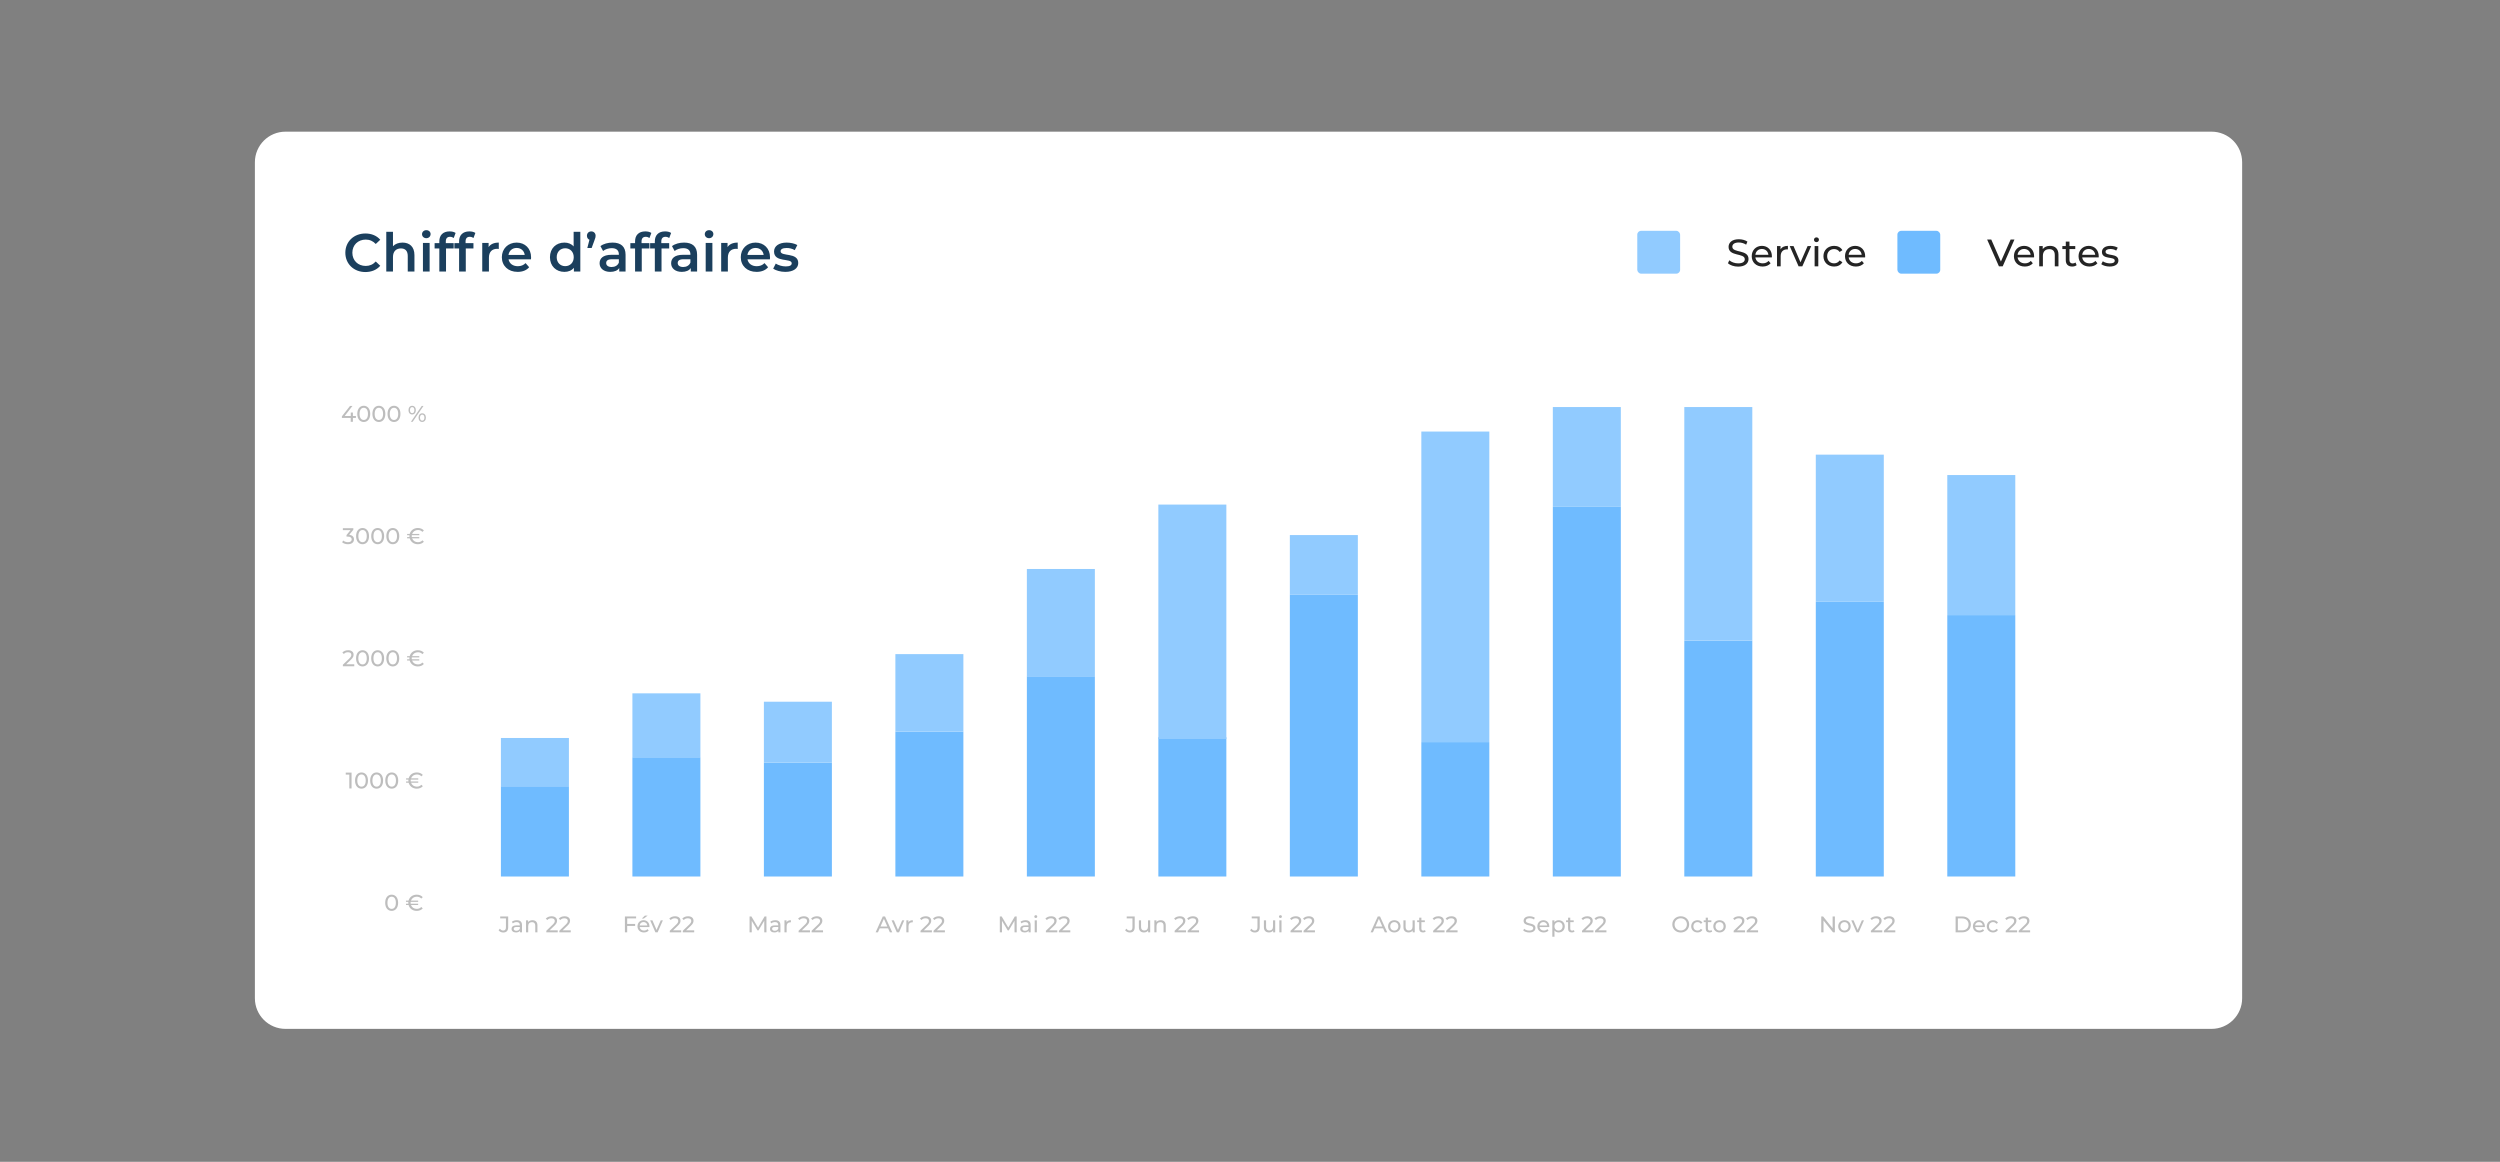 <svg width="1687" height="784" viewBox="0 0 1687 784" fill="none" xmlns="http://www.w3.org/2000/svg">
<rect x="0" y="0" width="1687" height="784" fill="#808080" stroke="none"/>
<g clip-path="url(#clip0_20454_35981)">
<path d="M172 109.496C172 98.093 181.245 88.848 192.649 88.848H1492.35C1503.76 88.848 1513 98.092 1513 109.496V673.635C1513 685.039 1503.76 694.284 1492.35 694.284H192.649C181.245 694.284 172 685.039 172 673.635V109.496Z" fill="white"/>
<path d="M246.548 183.574C238.815 183.574 233.033 178.118 233.033 170.565C233.033 163.013 238.815 157.557 246.584 157.557C250.704 157.557 254.245 159.038 256.594 161.785L253.558 164.639C251.715 162.652 249.439 161.676 246.801 161.676C241.561 161.676 237.767 165.362 237.767 170.565C237.767 175.769 241.561 179.455 246.801 179.455C249.439 179.455 251.715 178.479 253.558 176.456L256.594 179.346C254.245 182.093 250.704 183.574 246.548 183.574ZM271.61 163.7C276.236 163.7 279.668 166.338 279.668 172.155V183.213H275.151V172.734C275.151 169.301 273.453 167.639 270.562 167.639C267.346 167.639 265.178 169.59 265.178 173.456V183.213H260.661V156.4H265.178V166.157C266.66 164.567 268.936 163.7 271.61 163.7ZM287.675 160.737C286.013 160.737 284.784 159.544 284.784 158.026C284.784 156.509 286.013 155.316 287.675 155.316C289.337 155.316 290.566 156.437 290.566 157.918C290.566 159.508 289.373 160.737 287.675 160.737ZM285.398 183.213V163.917H289.915V183.213H285.398ZM303.685 159.797C301.806 159.797 300.83 160.845 300.83 162.905V164.061H306.142V167.675H300.975V183.213H296.458V167.675H293.278V164.061H296.458V162.832C296.458 158.785 298.879 156.147 303.36 156.147C304.914 156.147 306.431 156.473 307.443 157.195L306.179 160.592C305.492 160.122 304.625 159.797 303.685 159.797ZM317.024 159.797C315.145 159.797 314.17 160.845 314.17 162.905V164.061H319.481V167.675H314.314V183.213H309.797V167.675H306.617V164.061H309.797V162.832C309.797 158.785 312.218 156.147 316.699 156.147C318.253 156.147 319.771 156.473 320.782 157.195L319.518 160.592C318.831 160.122 317.964 159.797 317.024 159.797ZM329.716 166.735C331.017 164.712 333.365 163.7 336.581 163.7V168C336.184 167.928 335.859 167.891 335.533 167.891C332.101 167.891 329.932 169.915 329.932 173.854V183.213H325.416V163.917H329.716V166.735ZM358.377 173.673C358.377 174.034 358.341 174.577 358.304 175.01H343.164C343.706 177.829 346.055 179.635 349.415 179.635C351.583 179.635 353.282 178.949 354.655 177.54L357.076 180.322C355.341 182.382 352.631 183.466 349.307 183.466C342.838 183.466 338.647 179.31 338.647 173.565C338.647 167.819 342.875 163.7 348.62 163.7C354.257 163.7 358.377 167.639 358.377 173.673ZM348.62 167.313C345.693 167.313 343.561 169.192 343.128 172.011H354.077C353.715 169.228 351.583 167.313 348.62 167.313ZM387.084 156.4H391.601V183.213H387.265V180.72C385.747 182.562 383.507 183.466 380.869 183.466C375.268 183.466 371.112 179.563 371.112 173.565C371.112 167.566 375.268 163.7 380.869 163.7C383.362 163.7 385.566 164.531 387.084 166.302V156.4ZM381.411 179.599C384.663 179.599 387.156 177.251 387.156 173.565C387.156 169.879 384.663 167.53 381.411 167.53C378.159 167.53 375.665 169.879 375.665 173.565C375.665 177.251 378.159 179.599 381.411 179.599ZM398.992 156.147C400.69 156.147 401.919 157.376 401.919 159.111C401.919 159.942 401.774 160.556 401.124 162.218L399.245 167.349H396.318L397.763 161.785C396.751 161.387 396.065 160.448 396.065 159.111C396.065 157.34 397.329 156.147 398.992 156.147ZM413.351 163.7C418.916 163.7 422.132 166.338 422.132 171.902V183.213H417.868V180.864C416.784 182.526 414.688 183.466 411.797 183.466C407.389 183.466 404.606 181.045 404.606 177.684C404.606 174.468 406.774 171.939 412.628 171.939H417.615V171.65C417.615 169.012 416.025 167.458 412.809 167.458C410.641 167.458 408.4 168.181 406.955 169.373L405.184 166.085C407.244 164.495 410.243 163.7 413.351 163.7ZM412.737 180.178C414.941 180.178 416.856 179.166 417.615 177.178V174.938H412.953C409.882 174.938 409.051 176.094 409.051 177.503C409.051 179.13 410.424 180.178 412.737 180.178ZM435.77 159.797C433.891 159.797 432.915 160.845 432.915 162.905V164.061H438.227V167.675H433.06V183.213H428.543V167.675H425.363V164.061H428.543V162.832C428.543 158.785 430.964 156.147 435.445 156.147C436.999 156.147 438.516 156.473 439.528 157.195L438.263 160.592C437.577 160.122 436.71 159.797 435.77 159.797ZM449.109 159.797C447.23 159.797 446.254 160.845 446.254 162.905V164.061H451.566V167.675H446.399V183.213H441.882V167.675H438.702V164.061H441.882V162.832C441.882 158.785 444.303 156.147 448.784 156.147C450.338 156.147 451.855 156.473 452.867 157.195L451.603 160.592C450.916 160.122 450.049 159.797 449.109 159.797ZM461.626 163.7C467.19 163.7 470.406 166.338 470.406 171.902V183.213H466.143V180.864C465.058 182.526 462.963 183.466 460.072 183.466C455.663 183.466 452.881 181.045 452.881 177.684C452.881 174.468 455.049 171.939 460.903 171.939H465.89V171.65C465.89 169.012 464.3 167.458 461.084 167.458C458.915 167.458 456.675 168.181 455.23 169.373L453.459 166.085C455.519 164.495 458.518 163.7 461.626 163.7ZM461.011 180.178C463.216 180.178 465.131 179.166 465.89 177.178V174.938H461.228C458.157 174.938 457.325 176.094 457.325 177.503C457.325 179.13 458.699 180.178 461.011 180.178ZM478.48 160.737C476.818 160.737 475.589 159.544 475.589 158.026C475.589 156.509 476.818 155.316 478.48 155.316C480.142 155.316 481.371 156.437 481.371 157.918C481.371 159.508 480.178 160.737 478.48 160.737ZM476.203 183.213V163.917H480.72V183.213H476.203ZM490.949 166.735C492.25 164.712 494.599 163.7 497.815 163.7V168C497.417 167.928 497.092 167.891 496.767 167.891C493.334 167.891 491.166 169.915 491.166 173.854V183.213H486.649V163.917H490.949V166.735ZM519.61 173.673C519.61 174.034 519.574 174.577 519.538 175.01H504.397C504.939 177.829 507.288 179.635 510.648 179.635C512.817 179.635 514.515 178.949 515.888 177.54L518.309 180.322C516.575 182.382 513.864 183.466 510.54 183.466C504.072 183.466 499.88 179.31 499.88 173.565C499.88 167.819 504.108 163.7 509.853 163.7C515.491 163.7 519.61 167.639 519.61 173.673ZM509.853 167.313C506.926 167.313 504.794 169.192 504.361 172.011H515.31C514.948 169.228 512.817 167.313 509.853 167.313ZM529.911 183.466C526.695 183.466 523.479 182.526 521.745 181.298L523.479 177.865C525.177 178.985 527.779 179.78 530.2 179.78C533.055 179.78 534.247 178.985 534.247 177.648C534.247 173.962 522.323 177.431 522.323 169.734C522.323 166.085 525.611 163.7 530.814 163.7C533.38 163.7 536.307 164.314 538.042 165.362L536.307 168.795C534.464 167.711 532.621 167.349 530.778 167.349C528.032 167.349 526.731 168.253 526.731 169.518C526.731 173.42 538.656 169.951 538.656 177.503C538.656 181.117 535.331 183.466 529.911 183.466Z" fill="#1B3F5D"/>
<rect x="1104.83" y="155.756" width="28.914" height="28.914" rx="2.581" fill="#91CBFF"/>
<path d="M1172.92 179.919C1170.15 179.919 1167.44 178.99 1166 177.648L1166.95 175.635C1168.3 176.848 1170.59 177.725 1172.92 177.725C1176.04 177.725 1177.38 176.512 1177.38 174.938C1177.38 170.524 1166.44 173.312 1166.44 166.601C1166.44 163.813 1168.61 161.439 1173.36 161.439C1175.47 161.439 1177.67 162.007 1179.16 163.039L1178.31 165.104C1176.74 164.097 1174.96 163.633 1173.36 163.633C1170.28 163.633 1168.97 164.923 1168.97 166.498C1168.97 170.911 1179.91 168.15 1179.91 174.783C1179.91 177.545 1177.69 179.919 1172.92 179.919ZM1195.68 172.95C1195.68 173.157 1195.66 173.467 1195.63 173.699H1184.53C1184.84 176.099 1186.78 177.7 1189.49 177.7C1191.09 177.7 1192.43 177.158 1193.44 176.048L1194.81 177.648C1193.57 179.093 1191.68 179.868 1189.41 179.868C1185 179.868 1182.06 176.951 1182.06 172.873C1182.06 168.821 1184.97 165.904 1188.92 165.904C1192.87 165.904 1195.68 168.743 1195.68 172.95ZM1188.92 167.995C1186.55 167.995 1184.79 169.595 1184.53 171.918H1193.31C1193.05 169.621 1191.32 167.995 1188.92 167.995ZM1201.5 168.33C1202.38 166.73 1204.08 165.904 1206.48 165.904V168.304C1206.27 168.279 1206.09 168.279 1205.91 168.279C1203.25 168.279 1201.6 169.905 1201.6 172.899V179.713H1199.13V166.033H1201.5V168.33ZM1219.77 166.033H1222.2L1216.21 179.713H1213.68L1207.69 166.033H1210.27L1214.97 177.003L1219.77 166.033ZM1225.75 163.4C1224.79 163.4 1224.07 162.703 1224.07 161.8C1224.07 160.897 1224.79 160.174 1225.75 160.174C1226.7 160.174 1227.42 160.871 1227.42 161.748C1227.42 162.678 1226.73 163.4 1225.75 163.4ZM1224.51 179.713V166.033H1226.99V179.713H1224.51ZM1237.68 179.868C1233.47 179.868 1230.45 176.951 1230.45 172.873C1230.45 168.795 1233.47 165.904 1237.68 165.904C1240.13 165.904 1242.17 166.911 1243.25 168.821L1241.37 170.034C1240.49 168.692 1239.15 168.072 1237.65 168.072C1234.97 168.072 1232.96 169.956 1232.96 172.873C1232.96 175.841 1234.97 177.7 1237.65 177.7C1239.15 177.7 1240.49 177.08 1241.37 175.738L1243.25 176.925C1242.17 178.835 1240.13 179.868 1237.68 179.868ZM1258.62 172.95C1258.62 173.157 1258.6 173.467 1258.57 173.699H1247.47C1247.78 176.099 1249.72 177.7 1252.43 177.7C1254.03 177.7 1255.37 177.158 1256.38 176.048L1257.75 177.648C1256.51 179.093 1254.62 179.868 1252.35 179.868C1247.94 179.868 1245 176.951 1245 172.873C1245 168.821 1247.91 165.904 1251.86 165.904C1255.81 165.904 1258.62 168.743 1258.62 172.95ZM1251.86 167.995C1249.49 167.995 1247.73 169.595 1247.47 171.918H1256.25C1255.99 169.621 1254.26 167.995 1251.86 167.995Z" fill="#242424"/>
<rect x="1280.36" y="155.756" width="28.914" height="28.914" rx="2.581" fill="#6FBBFF"/>
<path d="M1356.77 161.645H1359.35L1351.43 179.713H1348.87L1340.92 161.645H1343.71L1350.21 176.487L1356.77 161.645ZM1372.62 172.95C1372.62 173.157 1372.6 173.467 1372.57 173.699H1361.47C1361.78 176.099 1363.72 177.7 1366.43 177.7C1368.03 177.7 1369.37 177.158 1370.38 176.048L1371.75 177.648C1370.51 179.093 1368.62 179.868 1366.35 179.868C1361.94 179.868 1358.99 176.951 1358.99 172.873C1358.99 168.821 1361.91 165.904 1365.86 165.904C1369.81 165.904 1372.62 168.743 1372.62 172.95ZM1365.86 167.995C1363.49 167.995 1361.73 169.595 1361.47 171.918H1370.25C1369.99 169.621 1368.26 167.995 1365.86 167.995ZM1383.37 165.904C1386.7 165.904 1389.05 167.814 1389.05 171.841V179.713H1386.57V172.124C1386.57 169.44 1385.23 168.124 1382.88 168.124C1380.24 168.124 1378.54 169.698 1378.54 172.666V179.713H1376.06V166.033H1378.44V168.098C1379.44 166.704 1381.2 165.904 1383.37 165.904ZM1400.55 177.132L1401.32 178.913C1400.58 179.558 1399.44 179.868 1398.33 179.868C1395.57 179.868 1393.99 178.345 1393.99 175.583V168.072H1391.67V166.033H1393.99V163.039H1396.47V166.033H1400.39V168.072H1396.47V175.48C1396.47 176.951 1397.25 177.777 1398.61 177.777C1399.34 177.777 1400.03 177.545 1400.55 177.132ZM1416.23 172.95C1416.23 173.157 1416.2 173.467 1416.18 173.699H1405.08C1405.39 176.099 1407.32 177.7 1410.03 177.7C1411.63 177.7 1412.98 177.158 1413.98 176.048L1415.35 177.648C1414.11 179.093 1412.23 179.868 1409.96 179.868C1405.54 179.868 1402.6 176.951 1402.6 172.873C1402.6 168.821 1405.52 165.904 1409.47 165.904C1413.42 165.904 1416.23 168.743 1416.23 172.95ZM1409.47 167.995C1407.09 167.995 1405.34 169.595 1405.08 171.918H1413.85C1413.6 169.621 1411.87 167.995 1409.47 167.995ZM1423.59 179.868C1421.32 179.868 1419.08 179.171 1417.94 178.267L1418.97 176.306C1420.13 177.132 1421.99 177.725 1423.77 177.725C1426.07 177.725 1427.03 177.029 1427.03 175.867C1427.03 172.796 1418.38 175.454 1418.38 170.008C1418.38 167.556 1420.57 165.904 1424.08 165.904C1425.86 165.904 1427.88 166.369 1429.07 167.143L1428.01 169.105C1426.77 168.304 1425.4 168.02 1424.06 168.02C1421.89 168.02 1420.83 168.821 1420.83 169.905C1420.83 173.131 1429.5 170.498 1429.5 175.815C1429.5 178.293 1427.23 179.868 1423.59 179.868Z" fill="#242424"/>
<g clip-path="url(#clip1_20454_35981)">
<path d="M233.307 521.368H237.238V532.075H235.724V522.698H233.307V521.368ZM243.954 532.197C241.446 532.197 239.58 530.209 239.58 526.721C239.58 523.234 241.446 521.245 243.954 521.245C246.448 521.245 248.314 523.234 248.314 526.721C248.314 530.209 246.448 532.197 243.954 532.197ZM243.954 530.836C245.622 530.836 246.784 529.459 246.784 526.721C246.784 523.983 245.622 522.607 243.954 522.607C242.272 522.607 241.109 523.983 241.109 526.721C241.109 529.459 242.272 530.836 243.954 530.836ZM254.157 532.197C251.648 532.197 249.782 530.209 249.782 526.721C249.782 523.234 251.648 521.245 254.157 521.245C256.65 521.245 258.516 523.234 258.516 526.721C258.516 530.209 256.65 532.197 254.157 532.197ZM254.157 530.836C255.824 530.836 256.986 529.459 256.986 526.721C256.986 523.983 255.824 522.607 254.157 522.607C252.474 522.607 251.312 523.983 251.312 526.721C251.312 529.459 252.474 530.836 254.157 530.836ZM264.359 532.197C261.85 532.197 259.984 530.209 259.984 526.721C259.984 523.234 261.85 521.245 264.359 521.245C266.852 521.245 268.718 523.234 268.718 526.721C268.718 530.209 266.852 532.197 264.359 532.197ZM264.359 530.836C266.026 530.836 267.188 529.459 267.188 526.721C267.188 523.983 266.026 522.607 264.359 522.607C262.676 522.607 261.514 523.983 261.514 526.721C261.514 529.459 262.676 530.836 264.359 530.836ZM281.315 530.836C282.492 530.836 283.517 530.423 284.343 529.551L285.322 530.515C284.358 531.616 282.905 532.197 281.238 532.197C278.546 532.197 276.405 530.591 275.762 528.205H274.019V527.348H275.609C275.594 527.15 275.579 526.935 275.579 526.721C275.579 526.507 275.594 526.293 275.609 526.094H274.019V525.238H275.762C276.405 522.851 278.546 521.245 281.238 521.245C282.905 521.245 284.358 521.811 285.322 522.913L284.343 523.876C283.517 523.004 282.492 522.607 281.315 522.607C279.433 522.607 277.949 523.662 277.384 525.238H282.232V526.094H277.169C277.139 526.293 277.124 526.507 277.124 526.721C277.124 526.935 277.139 527.15 277.169 527.348H282.232V528.205H277.384C277.949 529.78 279.433 530.836 281.315 530.836Z" fill="#BDBDBD"/>
<path d="M264.296 614.673C261.788 614.673 259.922 612.685 259.922 609.197C259.922 605.71 261.788 603.721 264.296 603.721C266.789 603.721 268.655 605.71 268.655 609.197C268.655 612.685 266.789 614.673 264.296 614.673ZM264.296 613.312C265.963 613.312 267.126 611.935 267.126 609.197C267.126 606.459 265.963 605.083 264.296 605.083C262.614 605.083 261.451 606.459 261.451 609.197C261.451 611.935 262.614 613.312 264.296 613.312ZM281.252 613.312C282.43 613.312 283.455 612.899 284.281 612.027L285.26 612.991C284.296 614.092 282.843 614.673 281.176 614.673C278.484 614.673 276.342 613.067 275.7 610.681H273.956V609.824H275.547C275.532 609.626 275.516 609.411 275.516 609.197C275.516 608.983 275.532 608.769 275.547 608.57H273.956V607.714H275.7C276.342 605.328 278.484 603.721 281.176 603.721C282.843 603.721 284.296 604.287 285.26 605.389L284.281 606.352C283.455 605.48 282.43 605.083 281.252 605.083C279.371 605.083 277.887 606.138 277.321 607.714H282.17V608.57H277.107C277.076 608.769 277.061 608.983 277.061 609.197C277.061 609.411 277.076 609.626 277.107 609.824H282.17V610.681H277.321C277.887 612.256 279.371 613.312 281.252 613.312Z" fill="#BDBDBD"/>
<path d="M233.571 448.266H239.062V449.597H231.369V448.557L235.728 444.35C236.86 443.249 237.074 442.576 237.074 441.903C237.074 440.802 236.294 440.129 234.795 440.129C233.648 440.129 232.715 440.496 232.057 441.291L231.017 440.389C231.843 439.364 233.265 438.767 234.933 438.767C237.166 438.767 238.604 439.915 238.604 441.75C238.604 442.79 238.298 443.723 236.845 445.115L233.571 448.266ZM244.65 449.719C242.141 449.719 240.275 447.731 240.275 444.243C240.275 440.756 242.141 438.767 244.65 438.767C247.143 438.767 249.009 440.756 249.009 444.243C249.009 447.731 247.143 449.719 244.65 449.719ZM244.65 448.358C246.317 448.358 247.479 446.981 247.479 444.243C247.479 441.505 246.317 440.129 244.65 440.129C242.967 440.129 241.805 441.505 241.805 444.243C241.805 446.981 242.967 448.358 244.65 448.358ZM254.852 449.719C252.343 449.719 250.477 447.731 250.477 444.243C250.477 440.756 252.343 438.767 254.852 438.767C257.345 438.767 259.211 440.756 259.211 444.243C259.211 447.731 257.345 449.719 254.852 449.719ZM254.852 448.358C256.519 448.358 257.681 446.981 257.681 444.243C257.681 441.505 256.519 440.129 254.852 440.129C253.169 440.129 252.007 441.505 252.007 444.243C252.007 446.981 253.169 448.358 254.852 448.358ZM265.054 449.719C262.545 449.719 260.679 447.731 260.679 444.243C260.679 440.756 262.545 438.767 265.054 438.767C267.547 438.767 269.413 440.756 269.413 444.243C269.413 447.731 267.547 449.719 265.054 449.719ZM265.054 448.358C266.721 448.358 267.884 446.981 267.884 444.243C267.884 441.505 266.721 440.129 265.054 440.129C263.371 440.129 262.209 441.505 262.209 444.243C262.209 446.981 263.371 448.358 265.054 448.358ZM282.01 448.358C283.188 448.358 284.212 447.945 285.038 447.073L286.017 448.037C285.054 449.138 283.6 449.719 281.933 449.719C279.241 449.719 277.1 448.113 276.457 445.727H274.714V444.87H276.304C276.289 444.671 276.274 444.457 276.274 444.243C276.274 444.029 276.289 443.815 276.304 443.616H274.714V442.76H276.457C277.1 440.373 279.241 438.767 281.933 438.767C283.6 438.767 285.054 439.333 286.017 440.435L285.038 441.398C284.212 440.526 283.188 440.129 282.01 440.129C280.128 440.129 278.645 441.184 278.079 442.76H282.927V443.616H277.865C277.834 443.815 277.819 444.029 277.819 444.243C277.819 444.457 277.834 444.671 277.865 444.87H282.927V445.727H278.079C278.645 447.302 280.128 448.358 282.01 448.358Z" fill="#BDBDBD"/>
<path d="M235.636 360.911C237.778 361.11 238.864 362.318 238.864 363.97C238.864 365.775 237.533 367.243 234.81 367.243C233.281 367.243 231.782 366.754 230.879 365.943L231.583 364.735C232.302 365.408 233.495 365.882 234.81 365.882C236.416 365.882 237.334 365.148 237.334 363.985C237.334 362.854 236.523 362.119 234.688 362.119H233.831V361.049L236.523 357.745H231.369V356.414H238.435V357.454L235.636 360.911ZM244.665 367.243C242.156 367.243 240.29 365.255 240.29 361.768C240.29 358.28 242.156 356.292 244.665 356.292C247.158 356.292 249.024 358.28 249.024 361.768C249.024 365.255 247.158 367.243 244.665 367.243ZM244.665 365.882C246.332 365.882 247.494 364.506 247.494 361.768C247.494 359.03 246.332 357.653 244.665 357.653C242.982 357.653 241.82 359.03 241.82 361.768C241.82 364.506 242.982 365.882 244.665 365.882ZM254.867 367.243C252.358 367.243 250.492 365.255 250.492 361.768C250.492 358.28 252.358 356.292 254.867 356.292C257.36 356.292 259.226 358.28 259.226 361.768C259.226 365.255 257.36 367.243 254.867 367.243ZM254.867 365.882C256.534 365.882 257.696 364.506 257.696 361.768C257.696 359.03 256.534 357.653 254.867 357.653C253.184 357.653 252.022 359.03 252.022 361.768C252.022 364.506 253.184 365.882 254.867 365.882ZM265.069 367.243C262.56 367.243 260.694 365.255 260.694 361.768C260.694 358.28 262.56 356.292 265.069 356.292C267.562 356.292 269.428 358.28 269.428 361.768C269.428 365.255 267.562 367.243 265.069 367.243ZM265.069 365.882C266.736 365.882 267.898 364.506 267.898 361.768C267.898 359.03 266.736 357.653 265.069 357.653C263.386 357.653 262.224 359.03 262.224 361.768C262.224 364.506 263.386 365.882 265.069 365.882ZM282.025 365.882C283.202 365.882 284.227 365.469 285.053 364.597L286.032 365.561C285.069 366.662 283.615 367.243 281.948 367.243C279.256 367.243 277.115 365.637 276.472 363.251H274.729V362.395H276.319C276.304 362.196 276.289 361.982 276.289 361.768C276.289 361.553 276.304 361.339 276.319 361.141H274.729V360.284H276.472C277.115 357.898 279.256 356.292 281.948 356.292C283.615 356.292 285.069 356.858 286.032 357.959L285.053 358.923C284.227 358.051 283.202 357.653 282.025 357.653C280.143 357.653 278.66 358.708 278.094 360.284H282.942V361.141H277.88C277.849 361.339 277.834 361.553 277.834 361.768C277.834 361.982 277.849 362.196 277.88 362.395H282.942V363.251H278.094C278.66 364.827 280.143 365.882 282.025 365.882Z" fill="#BDBDBD"/>
<path d="M240.176 280.697V282.012H238.142V284.643H236.658V282.012H230.708V280.942L236.184 273.936H237.836L232.59 280.697H236.704V278.372H238.142V280.697H240.176ZM245.468 284.765C242.959 284.765 241.093 282.777 241.093 279.29C241.093 275.802 242.959 273.814 245.468 273.814C247.961 273.814 249.827 275.802 249.827 279.29C249.827 282.777 247.961 284.765 245.468 284.765ZM245.468 283.404C247.135 283.404 248.297 282.028 248.297 279.29C248.297 276.552 247.135 275.175 245.468 275.175C243.785 275.175 242.623 276.552 242.623 279.29C242.623 282.028 243.785 283.404 245.468 283.404ZM255.67 284.765C253.161 284.765 251.295 282.777 251.295 279.29C251.295 275.802 253.161 273.814 255.67 273.814C258.163 273.814 260.029 275.802 260.029 279.29C260.029 282.777 258.163 284.765 255.67 284.765ZM255.67 283.404C257.337 283.404 258.499 282.028 258.499 279.29C258.499 276.552 257.337 275.175 255.67 275.175C253.987 275.175 252.825 276.552 252.825 279.29C252.825 282.028 253.987 283.404 255.67 283.404ZM265.872 284.765C263.363 284.765 261.497 282.777 261.497 279.29C261.497 275.802 263.363 273.814 265.872 273.814C268.365 273.814 270.231 275.802 270.231 279.29C270.231 282.777 268.365 284.765 265.872 284.765ZM265.872 283.404C267.539 283.404 268.701 282.028 268.701 279.29C268.701 276.552 267.539 275.175 265.872 275.175C264.189 275.175 263.027 276.552 263.027 279.29C263.027 282.028 264.189 283.404 265.872 283.404ZM278.132 279.687C276.648 279.687 275.639 278.51 275.639 276.766C275.639 275.022 276.648 273.844 278.132 273.844C279.616 273.844 280.61 275.007 280.61 276.766C280.61 278.525 279.616 279.687 278.132 279.687ZM277.275 284.643L284.587 273.936H285.764L278.453 284.643H277.275ZM278.132 278.815C279.065 278.815 279.631 278.051 279.631 276.766C279.631 275.481 279.065 274.716 278.132 274.716C277.214 274.716 276.633 275.496 276.633 276.766C276.633 278.035 277.214 278.815 278.132 278.815ZM284.908 284.735C283.424 284.735 282.43 283.557 282.43 281.813C282.43 280.07 283.424 278.892 284.908 278.892C286.392 278.892 287.401 280.07 287.401 281.813C287.401 283.557 286.392 284.735 284.908 284.735ZM284.908 283.863C285.826 283.863 286.407 283.083 286.407 281.813C286.407 280.544 285.826 279.764 284.908 279.764C283.975 279.764 283.409 280.529 283.409 281.813C283.409 283.098 283.975 283.863 284.908 283.863Z" fill="#BDBDBD"/>
</g>
<rect x="338.015" y="530.542" width="45.887" height="60.929" fill="#6FBBFF"/>
<rect x="338.015" y="497.991" width="45.887" height="32.609" fill="#91CBFF"/>
<rect x="426.743" y="510.983" width="45.887" height="80.487" fill="#6FBBFF"/>
<rect x="426.743" y="467.865" width="45.887" height="43.118" fill="#91CBFF"/>
<rect x="515.473" y="514.663" width="45.887" height="76.807" fill="#6FBBFF"/>
<rect x="515.473" y="473.516" width="45.887" height="41.147" fill="#91CBFF"/>
<rect x="604.201" y="493.747" width="45.887" height="97.722" fill="#6FBBFF"/>
<rect x="604.201" y="441.396" width="45.887" height="52.351" fill="#91CBFF"/>
<rect x="692.931" y="456.34" width="45.887" height="135.129" fill="#6FBBFF"/>
<rect x="692.931" y="383.949" width="45.887" height="72.391" fill="#91CBFF"/>
<rect x="781.659" y="497.496" width="45.887" height="93.973" fill="#6FBBFF"/>
<rect x="781.659" y="340.488" width="45.887" height="158.187" fill="#91CBFF"/>
<rect x="870.388" y="401.392" width="45.887" height="190.077" fill="#6FBBFF"/>
<rect x="870.388" y="361.064" width="45.887" height="40.328" fill="#91CBFF"/>
<rect x="959.117" y="500.762" width="45.887" height="90.708" fill="#6FBBFF"/>
<rect x="959.117" y="291.211" width="45.887" height="209.55" fill="#91CBFF"/>
<rect x="1047.85" y="342.029" width="45.887" height="249.44" fill="#6FBBFF"/>
<rect x="1047.85" y="274.673" width="45.887" height="67.356" fill="#91CBFF"/>
<rect x="1136.57" y="432.283" width="45.887" height="159.186" fill="#6FBBFF"/>
<rect x="1136.57" y="274.673" width="45.887" height="157.611" fill="#91CBFF"/>
<rect x="1225.3" y="406.1" width="45.887" height="185.37" fill="#6FBBFF"/>
<rect x="1225.3" y="306.794" width="45.887" height="99.305" fill="#91CBFF"/>
<rect x="1314.03" y="415.061" width="45.887" height="176.405" fill="#6FBBFF"/>
<rect x="1314.03" y="320.56" width="45.887" height="94.503" fill="#91CBFF"/>
<path d="M339.57 629.256C338.301 629.256 337.138 628.705 336.45 627.711L337.337 626.671C337.919 627.497 338.668 627.94 339.57 627.94C340.779 627.94 341.406 627.206 341.406 625.768V619.757H337.536V618.426H342.92V625.692C342.92 628.078 341.758 629.256 339.57 629.256ZM348.774 620.95C350.992 620.95 352.246 622.021 352.246 624.239V629.133H350.854V628.063C350.364 628.797 349.462 629.225 348.193 629.225C346.357 629.225 345.195 628.246 345.195 626.839C345.195 625.539 346.036 624.468 348.453 624.468H350.777V624.178C350.777 622.939 350.059 622.22 348.605 622.22C347.642 622.22 346.663 622.556 346.036 623.092L345.424 621.99C346.265 621.317 347.474 620.95 348.774 620.95ZM348.437 628.093C349.539 628.093 350.41 627.588 350.777 626.655V625.524H348.514C347.061 625.524 346.648 626.089 346.648 626.778C346.648 627.588 347.321 628.093 348.437 628.093ZM359.292 620.95C361.265 620.95 362.657 622.082 362.657 624.468V629.133H361.189V624.636C361.189 623.046 360.393 622.266 359.001 622.266C357.441 622.266 356.432 623.199 356.432 624.958V629.133H354.963V621.027H356.37V622.25C356.967 621.424 358.007 620.95 359.292 620.95ZM370.859 627.803H376.35V629.133H368.656V628.093L373.015 623.887C374.147 622.786 374.361 622.113 374.361 621.44C374.361 620.338 373.581 619.665 372.082 619.665C370.935 619.665 370.002 620.032 369.344 620.828L368.304 619.925C369.13 618.901 370.553 618.304 372.22 618.304C374.453 618.304 375.891 619.451 375.891 621.287C375.891 622.327 375.585 623.26 374.132 624.652L370.859 627.803ZM379.642 627.803H385.133V629.133H377.439V628.093L381.798 623.887C382.93 622.786 383.144 622.113 383.144 621.44C383.144 620.338 382.364 619.665 380.865 619.665C379.718 619.665 378.785 620.032 378.127 620.828L377.087 619.925C377.913 618.901 379.336 618.304 381.003 618.304C383.236 618.304 384.674 619.451 384.674 621.287C384.674 622.327 384.368 623.26 382.915 624.652L379.642 627.803Z" fill="#BDBDBD"/>
<path d="M429.243 619.757H423.217V623.489H428.586V624.805H423.217V629.133H421.687V618.426H429.243V619.757ZM437.031 617.86L434.462 619.849H433.085L435.165 617.86H437.031ZM438.255 625.126C438.255 625.248 438.24 625.432 438.224 625.569H431.647C431.831 626.992 432.978 627.94 434.584 627.94C435.532 627.94 436.328 627.619 436.924 626.961L437.735 627.91C437.001 628.766 435.884 629.225 434.538 629.225C431.923 629.225 430.179 627.497 430.179 625.08C430.179 622.679 431.907 620.95 434.247 620.95C436.588 620.95 438.255 622.633 438.255 625.126ZM434.247 622.189C432.84 622.189 431.8 623.137 431.647 624.514H436.848C436.695 623.153 435.67 622.189 434.247 622.189ZM445.88 621.027H447.318L443.77 629.133H442.271L438.722 621.027H440.252L443.035 627.527L445.88 621.027ZM454.173 627.803H459.664V629.133H451.97V628.093L456.33 623.887C457.461 622.786 457.676 622.113 457.676 621.44C457.676 620.338 456.896 619.665 455.397 619.665C454.249 619.665 453.316 620.032 452.659 620.828L451.619 619.925C452.445 618.901 453.867 618.304 455.534 618.304C457.767 618.304 459.205 619.451 459.205 621.287C459.205 622.327 458.899 623.26 457.446 624.652L454.173 627.803ZM462.956 627.803H468.447V629.133H460.753V628.093L465.113 623.887C466.245 622.786 466.459 622.113 466.459 621.44C466.459 620.338 465.679 619.665 464.18 619.665C463.032 619.665 462.099 620.032 461.442 620.828L460.402 619.925C461.228 618.901 462.65 618.304 464.317 618.304C466.55 618.304 467.988 619.451 467.988 621.287C467.988 622.327 467.682 623.26 466.229 624.652L462.956 627.803Z" fill="#BDBDBD"/>
<path d="M517.202 629.133H515.734L515.719 621.333L511.849 627.833H511.145L507.275 621.378V629.133H505.807V618.426H507.061L511.528 625.952L515.933 618.426H517.187L517.202 629.133ZM523.154 620.95C525.371 620.95 526.626 622.021 526.626 624.239V629.133H525.234V628.063C524.744 628.797 523.842 629.225 522.572 629.225C520.737 629.225 519.574 628.246 519.574 626.839C519.574 625.539 520.416 624.468 522.832 624.468H525.157V624.178C525.157 622.939 524.438 622.22 522.985 622.22C522.022 622.22 521.043 622.556 520.416 623.092L519.804 621.99C520.645 621.317 521.853 620.95 523.154 620.95ZM522.817 628.093C523.918 628.093 524.79 627.588 525.157 626.655V625.524H522.894C521.44 625.524 521.027 626.089 521.027 626.778C521.027 627.588 521.7 628.093 522.817 628.093ZM530.75 622.388C531.27 621.44 532.28 620.95 533.702 620.95V622.373C533.58 622.357 533.473 622.357 533.366 622.357C531.79 622.357 530.811 623.321 530.811 625.095V629.133H529.343V621.027H530.75V622.388ZM541.101 627.803H546.592V629.133H538.898V628.093L543.258 623.887C544.389 622.786 544.604 622.113 544.604 621.44C544.604 620.338 543.824 619.665 542.325 619.665C541.177 619.665 540.244 620.032 539.587 620.828L538.547 619.925C539.373 618.901 540.795 618.304 542.462 618.304C544.695 618.304 546.133 619.451 546.133 621.287C546.133 622.327 545.827 623.26 544.374 624.652L541.101 627.803ZM549.884 627.803H555.375V629.133H547.681V628.093L552.041 623.887C553.173 622.786 553.387 622.113 553.387 621.44C553.387 620.338 552.607 619.665 551.108 619.665C549.96 619.665 549.027 620.032 548.37 620.828L547.33 619.925C548.156 618.901 549.578 618.304 551.245 618.304C553.478 618.304 554.916 619.451 554.916 621.287C554.916 622.327 554.61 623.26 553.157 624.652L549.884 627.803Z" fill="#BDBDBD"/>
<path d="M600.482 629.133L599.305 626.457H593.615L592.437 629.133H590.861L595.71 618.426H597.224L602.088 629.133H600.482ZM594.15 625.233H598.769L596.46 619.987L594.15 625.233ZM608.789 621.027H610.227L606.678 629.133H605.179L601.631 621.027H603.16L605.944 627.527L608.789 621.027ZM613.004 622.388C613.524 621.44 614.534 620.95 615.956 620.95V622.373C615.834 622.357 615.727 622.357 615.62 622.357C614.044 622.357 613.066 623.321 613.066 625.095V629.133H611.597V621.027H613.004V622.388ZM623.355 627.803H628.846V629.133H621.153V628.093L625.512 623.887C626.644 622.786 626.858 622.113 626.858 621.44C626.858 620.338 626.078 619.665 624.579 619.665C623.432 619.665 622.499 620.032 621.841 620.828L620.801 619.925C621.627 618.901 623.049 618.304 624.716 618.304C626.95 618.304 628.387 619.451 628.387 621.287C628.387 622.327 628.081 623.26 626.628 624.652L623.355 627.803ZM632.138 627.803H637.629V629.133H629.936V628.093L634.295 623.887C635.427 622.786 635.641 622.113 635.641 621.44C635.641 620.338 634.861 619.665 633.362 619.665C632.215 619.665 631.282 620.032 630.624 620.828L629.584 619.925C630.41 618.901 631.832 618.304 633.499 618.304C635.733 618.304 637.17 619.451 637.17 621.287C637.17 622.327 636.864 623.26 635.411 624.652L632.138 627.803Z" fill="#BDBDBD"/>
<path d="M686.072 629.133H684.603L684.588 621.333L680.718 627.833H680.015L676.145 621.378V629.133H674.677V618.426H675.931L680.397 625.952L684.802 618.426H686.056L686.072 629.133ZM692.023 620.95C694.241 620.95 695.495 622.021 695.495 624.239V629.133H694.103V628.063C693.614 628.797 692.711 629.225 691.442 629.225C689.606 629.225 688.444 628.246 688.444 626.839C688.444 625.539 689.285 624.468 691.702 624.468H694.027V624.178C694.027 622.939 693.308 622.22 691.855 622.22C690.891 622.22 689.912 622.556 689.285 623.092L688.673 621.99C689.514 621.317 690.723 620.95 692.023 620.95ZM691.686 628.093C692.788 628.093 693.66 627.588 694.027 626.655V625.524H691.763C690.31 625.524 689.897 626.089 689.897 626.778C689.897 627.588 690.57 628.093 691.686 628.093ZM698.947 619.466C698.381 619.466 697.952 619.053 697.952 618.518C697.952 617.983 698.381 617.555 698.947 617.555C699.513 617.555 699.941 617.967 699.941 618.488C699.941 619.038 699.528 619.466 698.947 619.466ZM698.212 629.133V621.027H699.681V629.133H698.212ZM707.969 627.803H713.46V629.133H705.766V628.093L710.125 623.887C711.257 622.786 711.471 622.113 711.471 621.44C711.471 620.338 710.691 619.665 709.192 619.665C708.045 619.665 707.112 620.032 706.455 620.828L705.414 619.925C706.24 618.901 707.663 618.304 709.33 618.304C711.563 618.304 713.001 619.451 713.001 621.287C713.001 622.327 712.695 623.26 711.242 624.652L707.969 627.803ZM716.752 627.803H722.243V629.133H714.549V628.093L718.909 623.887C720.04 622.786 720.255 622.113 720.255 621.44C720.255 620.338 719.474 619.665 717.975 619.665C716.828 619.665 715.895 620.032 715.238 620.828L714.197 619.925C715.023 618.901 716.446 618.304 718.113 618.304C720.346 618.304 721.784 619.451 721.784 621.287C721.784 622.327 721.478 623.26 720.025 624.652L716.752 627.803Z" fill="#BDBDBD"/>
<path d="M762.345 629.256C761.075 629.256 759.913 628.705 759.225 627.711L760.112 626.671C760.693 627.497 761.442 627.94 762.345 627.94C763.553 627.94 764.18 627.206 764.18 625.768V619.757H760.311V618.426H765.695V625.692C765.695 628.078 764.532 629.256 762.345 629.256ZM774.684 621.027H776.152V629.133H774.76V627.91C774.164 628.751 773.154 629.225 772.007 629.225C769.912 629.225 768.52 628.078 768.52 625.692V621.027H769.988V625.524C769.988 627.114 770.783 627.91 772.175 627.91C773.705 627.91 774.684 626.961 774.684 625.218V621.027ZM783.276 620.95C785.249 620.95 786.641 622.082 786.641 624.468V629.133H785.173V624.636C785.173 623.046 784.378 622.266 782.986 622.266C781.425 622.266 780.416 623.199 780.416 624.958V629.133H778.948V621.027H780.355V622.25C780.951 621.424 781.991 620.95 783.276 620.95ZM794.843 627.803H800.334V629.133H792.641V628.093L797 623.887C798.132 622.786 798.346 622.113 798.346 621.44C798.346 620.338 797.566 619.665 796.067 619.665C794.92 619.665 793.987 620.032 793.329 620.828L792.289 619.925C793.115 618.901 794.537 618.304 796.204 618.304C798.438 618.304 799.875 619.451 799.875 621.287C799.875 622.327 799.569 623.26 798.116 624.652L794.843 627.803ZM803.626 627.803H809.117V629.133H801.424V628.093L805.783 623.887C806.915 622.786 807.129 622.113 807.129 621.44C807.129 620.338 806.349 619.665 804.85 619.665C803.703 619.665 802.77 620.032 802.112 620.828L801.072 619.925C801.898 618.901 803.32 618.304 804.987 618.304C807.221 618.304 808.658 619.451 808.658 621.287C808.658 622.327 808.352 623.26 806.899 624.652L803.626 627.803Z" fill="#BDBDBD"/>
<path d="M846.7 629.256C845.431 629.256 844.268 628.705 843.58 627.711L844.467 626.671C845.048 627.497 845.798 627.94 846.7 627.94C847.908 627.94 848.536 627.206 848.536 625.768V619.757H844.666V618.426H850.05V625.692C850.05 628.078 848.887 629.256 846.7 629.256ZM859.039 621.027H860.507V629.133H859.116V627.91C858.519 628.751 857.509 629.225 856.362 629.225C854.267 629.225 852.875 628.078 852.875 625.692V621.027H854.343V625.524C854.343 627.114 855.139 627.91 856.531 627.91C858.06 627.91 859.039 626.961 859.039 625.218V621.027ZM864.037 619.466C863.471 619.466 863.043 619.053 863.043 618.518C863.043 617.983 863.471 617.555 864.037 617.555C864.603 617.555 865.031 617.967 865.031 618.488C865.031 619.038 864.618 619.466 864.037 619.466ZM863.303 629.133V621.027H864.771V629.133H863.303ZM873.059 627.803H878.55V629.133H870.857V628.093L875.216 623.887C876.348 622.786 876.562 622.113 876.562 621.44C876.562 620.338 875.782 619.665 874.283 619.665C873.136 619.665 872.203 620.032 871.545 620.828L870.505 619.925C871.331 618.901 872.753 618.304 874.42 618.304C876.654 618.304 878.091 619.451 878.091 621.287C878.091 622.327 877.785 623.26 876.332 624.652L873.059 627.803ZM881.842 627.803H887.333V629.133H879.64V628.093L883.999 623.887C885.131 622.786 885.345 622.113 885.345 621.44C885.345 620.338 884.565 619.665 883.066 619.665C881.919 619.665 880.986 620.032 880.328 620.828L879.288 619.925C880.114 618.901 881.536 618.304 883.203 618.304C885.437 618.304 886.874 619.451 886.874 621.287C886.874 622.327 886.569 623.26 885.115 624.652L881.842 627.803Z" fill="#BDBDBD"/>
<path d="M934.494 629.133L933.316 626.457H927.626L926.449 629.133H924.873L929.722 618.426H931.236L936.1 629.133H934.494ZM928.162 625.233H932.781L930.471 619.987L928.162 625.233ZM940.881 629.225C938.449 629.225 936.659 627.497 936.659 625.08C936.659 622.663 938.449 620.95 940.881 620.95C943.313 620.95 945.087 622.663 945.087 625.08C945.087 627.497 943.313 629.225 940.881 629.225ZM940.881 627.94C942.441 627.94 943.603 626.808 943.603 625.08C943.603 623.352 942.441 622.235 940.881 622.235C939.32 622.235 938.143 623.352 938.143 625.08C938.143 626.808 939.32 627.94 940.881 627.94ZM953.205 621.027H954.674V629.133H953.282V627.91C952.685 628.751 951.676 629.225 950.528 629.225C948.433 629.225 947.041 628.078 947.041 625.692V621.027H948.509V625.524C948.509 627.114 949.305 627.91 950.697 627.91C952.226 627.91 953.205 626.961 953.205 625.218V621.027ZM961.568 627.604L962.027 628.659C961.584 629.042 960.911 629.225 960.253 629.225C958.616 629.225 957.683 628.323 957.683 626.686V622.235H956.307V621.027H957.683V619.252H959.152V621.027H961.476V622.235H959.152V626.625C959.152 627.497 959.61 627.986 960.421 627.986C960.849 627.986 961.262 627.848 961.568 627.604ZM969.287 627.803H974.778V629.133H967.084V628.093L971.443 623.887C972.575 622.786 972.789 622.113 972.789 621.44C972.789 620.338 972.009 619.665 970.51 619.665C969.363 619.665 968.43 620.032 967.772 620.828L966.732 619.925C967.558 618.901 968.981 618.304 970.648 618.304C972.881 618.304 974.319 619.451 974.319 621.287C974.319 622.327 974.013 623.26 972.56 624.652L969.287 627.803ZM978.07 627.803H983.561V629.133H975.867V628.093L980.226 623.887C981.358 622.786 981.572 622.113 981.572 621.44C981.572 620.338 980.792 619.665 979.293 619.665C978.146 619.665 977.213 620.032 976.555 620.828L975.515 619.925C976.341 618.901 977.764 618.304 979.431 618.304C981.664 618.304 983.102 619.451 983.102 621.287C983.102 622.327 982.796 623.26 981.343 624.652L978.07 627.803Z" fill="#BDBDBD"/>
<path d="M1031.97 629.256C1030.33 629.256 1028.73 628.705 1027.87 627.91L1028.44 626.717C1029.23 627.435 1030.59 627.956 1031.97 627.956C1033.82 627.956 1034.62 627.237 1034.62 626.304C1034.62 623.688 1028.13 625.34 1028.13 621.363C1028.13 619.711 1029.42 618.304 1032.23 618.304C1033.48 618.304 1034.78 618.64 1035.67 619.252L1035.17 620.476C1034.23 619.879 1033.18 619.604 1032.23 619.604C1030.41 619.604 1029.63 620.369 1029.63 621.302C1029.63 623.917 1036.12 622.281 1036.12 626.212C1036.12 627.848 1034.8 629.256 1031.97 629.256ZM1045.46 625.126C1045.46 625.248 1045.45 625.432 1045.43 625.569H1038.85C1039.04 626.992 1040.19 627.94 1041.79 627.94C1042.74 627.94 1043.54 627.619 1044.13 626.961L1044.94 627.91C1044.21 628.766 1043.09 629.225 1041.75 629.225C1039.13 629.225 1037.39 627.497 1037.39 625.08C1037.39 622.679 1039.11 620.95 1041.46 620.95C1043.8 620.95 1045.46 622.633 1045.46 625.126ZM1041.46 622.189C1040.05 622.189 1039.01 623.137 1038.85 624.514H1044.06C1043.9 623.153 1042.88 622.189 1041.46 622.189ZM1051.8 620.95C1054.17 620.95 1055.9 622.602 1055.9 625.08C1055.9 627.573 1054.17 629.225 1051.8 629.225C1050.65 629.225 1049.64 628.782 1048.97 627.91V632.101H1047.5V621.027H1048.91V622.311C1049.57 621.409 1050.61 620.95 1051.8 620.95ZM1051.68 627.94C1053.24 627.94 1054.42 626.808 1054.42 625.08C1054.42 623.367 1053.24 622.235 1051.68 622.235C1050.13 622.235 1048.95 623.367 1048.95 625.08C1048.95 626.808 1050.13 627.94 1051.68 627.94ZM1062.03 627.604L1062.49 628.659C1062.04 629.042 1061.37 629.225 1060.71 629.225C1059.07 629.225 1058.14 628.323 1058.14 626.686V622.235H1056.77V621.027H1058.14V619.252H1059.61V621.027H1061.94V622.235H1059.61V626.625C1059.61 627.497 1060.07 627.986 1060.88 627.986C1061.31 627.986 1061.72 627.848 1062.03 627.604ZM1069.75 627.803H1075.24V629.133H1067.54V628.093L1071.9 623.887C1073.03 622.786 1073.25 622.113 1073.25 621.44C1073.25 620.338 1072.47 619.665 1070.97 619.665C1069.82 619.665 1068.89 620.032 1068.23 620.828L1067.19 619.925C1068.02 618.901 1069.44 618.304 1071.11 618.304C1073.34 618.304 1074.78 619.451 1074.78 621.287C1074.78 622.327 1074.47 623.26 1073.02 624.652L1069.75 627.803ZM1078.53 627.803H1084.02V629.133H1076.33V628.093L1080.69 623.887C1081.82 622.786 1082.03 622.113 1082.03 621.44C1082.03 620.338 1081.25 619.665 1079.75 619.665C1078.6 619.665 1077.67 620.032 1077.01 620.828L1075.97 619.925C1076.8 618.901 1078.22 618.304 1079.89 618.304C1082.12 618.304 1083.56 619.451 1083.56 621.287C1083.56 622.327 1083.25 623.26 1081.8 624.652L1078.53 627.803Z" fill="#BDBDBD"/>
<path d="M1134.17 629.256C1130.89 629.256 1128.47 626.915 1128.47 623.78C1128.47 620.644 1130.89 618.304 1134.17 618.304C1137.43 618.304 1139.85 620.629 1139.85 623.78C1139.85 626.931 1137.43 629.256 1134.17 629.256ZM1134.17 627.894C1136.54 627.894 1138.32 626.151 1138.32 623.78C1138.32 621.409 1136.54 619.665 1134.17 619.665C1131.77 619.665 1130 621.409 1130 623.78C1130 626.151 1131.77 627.894 1134.17 627.894ZM1145.51 629.225C1143.01 629.225 1141.22 627.497 1141.22 625.08C1141.22 622.663 1143.01 620.95 1145.51 620.95C1146.96 620.95 1148.17 621.547 1148.81 622.679L1147.69 623.397C1147.17 622.602 1146.38 622.235 1145.49 622.235C1143.9 622.235 1142.71 623.352 1142.71 625.08C1142.71 626.839 1143.9 627.94 1145.49 627.94C1146.38 627.94 1147.17 627.573 1147.69 626.778L1148.81 627.481C1148.17 628.613 1146.96 629.225 1145.51 629.225ZM1154.91 627.604L1155.37 628.659C1154.93 629.042 1154.26 629.225 1153.6 629.225C1151.96 629.225 1151.03 628.323 1151.03 626.686V622.235H1149.65V621.027H1151.03V619.252H1152.5V621.027H1154.82V622.235H1152.5V626.625C1152.5 627.497 1152.96 627.986 1153.77 627.986C1154.2 627.986 1154.61 627.848 1154.91 627.604ZM1160.35 629.225C1157.92 629.225 1156.13 627.497 1156.13 625.08C1156.13 622.663 1157.92 620.95 1160.35 620.95C1162.78 620.95 1164.56 622.663 1164.56 625.08C1164.56 627.497 1162.78 629.225 1160.35 629.225ZM1160.35 627.94C1161.91 627.94 1163.07 626.808 1163.07 625.08C1163.07 623.352 1161.91 622.235 1160.35 622.235C1158.79 622.235 1157.61 623.352 1157.61 625.08C1157.61 626.808 1158.79 627.94 1160.35 627.94ZM1172.07 627.803H1177.56V629.133H1169.87V628.093L1174.23 623.887C1175.36 622.786 1175.58 622.113 1175.58 621.44C1175.58 620.338 1174.8 619.665 1173.3 619.665C1172.15 619.665 1171.22 620.032 1170.56 620.828L1169.52 619.925C1170.34 618.901 1171.77 618.304 1173.43 618.304C1175.67 618.304 1177.11 619.451 1177.11 621.287C1177.11 622.327 1176.8 623.26 1175.35 624.652L1172.07 627.803ZM1180.86 627.803H1186.35V629.133H1178.65V628.093L1183.01 623.887C1184.14 622.786 1184.36 622.113 1184.36 621.44C1184.36 620.338 1183.58 619.665 1182.08 619.665C1180.93 619.665 1180 620.032 1179.34 620.828L1178.3 619.925C1179.13 618.901 1180.55 618.304 1182.22 618.304C1184.45 618.304 1185.89 619.451 1185.89 621.287C1185.89 622.327 1185.58 623.26 1184.13 624.652L1180.86 627.803Z" fill="#BDBDBD"/>
<path d="M1236.65 618.426H1238.18V629.133H1236.92L1230.5 621.149V629.133H1228.97V618.426H1230.22L1236.65 626.411V618.426ZM1244.64 629.225C1242.21 629.225 1240.42 627.497 1240.42 625.08C1240.42 622.663 1242.21 620.95 1244.64 620.95C1247.07 620.95 1248.85 622.663 1248.85 625.08C1248.85 627.497 1247.07 629.225 1244.64 629.225ZM1244.64 627.94C1246.2 627.94 1247.36 626.808 1247.36 625.08C1247.36 623.352 1246.2 622.235 1244.64 622.235C1243.08 622.235 1241.9 623.352 1241.9 625.08C1241.9 626.808 1243.08 627.94 1244.64 627.94ZM1256.39 621.027H1257.83L1254.28 629.133H1252.78L1249.23 621.027H1250.76L1253.54 627.527L1256.39 621.027ZM1264.68 627.803H1270.17V629.133H1262.48V628.093L1266.84 623.887C1267.97 622.786 1268.18 622.113 1268.18 621.44C1268.18 620.338 1267.4 619.665 1265.9 619.665C1264.76 619.665 1263.82 620.032 1263.17 620.828L1262.13 619.925C1262.95 618.901 1264.37 618.304 1266.04 618.304C1268.28 618.304 1269.71 619.451 1269.71 621.287C1269.71 622.327 1269.41 623.26 1267.95 624.652L1264.68 627.803ZM1273.46 627.803H1278.95V629.133H1271.26V628.093L1275.62 623.887C1276.75 622.786 1276.97 622.113 1276.97 621.44C1276.97 620.338 1276.19 619.665 1274.69 619.665C1273.54 619.665 1272.61 620.032 1271.95 620.828L1270.91 619.925C1271.74 618.901 1273.16 618.304 1274.82 618.304C1277.06 618.304 1278.5 619.451 1278.5 621.287C1278.5 622.327 1278.19 623.26 1276.74 624.652L1273.46 627.803Z" fill="#BDBDBD"/>
<path d="M1319.64 629.133V618.426H1324.15C1327.59 618.426 1329.93 620.598 1329.93 623.78C1329.93 626.961 1327.59 629.133 1324.15 629.133H1319.64ZM1321.17 627.803H1324.06C1326.7 627.803 1328.4 626.181 1328.4 623.78C1328.4 621.378 1326.7 619.757 1324.06 619.757H1321.17V627.803ZM1339.39 625.126C1339.39 625.248 1339.37 625.432 1339.36 625.569H1332.78C1332.96 626.992 1334.11 627.94 1335.72 627.94C1336.66 627.94 1337.46 627.619 1338.06 626.961L1338.87 627.91C1338.13 628.766 1337.02 629.225 1335.67 629.225C1333.05 629.225 1331.31 627.497 1331.31 625.08C1331.31 622.679 1333.04 620.95 1335.38 620.95C1337.72 620.95 1339.39 622.633 1339.39 625.126ZM1335.38 622.189C1333.97 622.189 1332.93 623.137 1332.78 624.514H1337.98C1337.83 623.153 1336.8 622.189 1335.38 622.189ZM1344.96 629.225C1342.47 629.225 1340.68 627.497 1340.68 625.08C1340.68 622.663 1342.47 620.95 1344.96 620.95C1346.41 620.95 1347.62 621.547 1348.26 622.679L1347.15 623.397C1346.63 622.602 1345.83 622.235 1344.94 622.235C1343.35 622.235 1342.16 623.352 1342.16 625.08C1342.16 626.839 1343.35 627.94 1344.94 627.94C1345.83 627.94 1346.63 627.573 1347.15 626.778L1348.26 627.481C1347.62 628.613 1346.41 629.225 1344.96 629.225ZM1355.65 627.803H1361.14V629.133H1353.45V628.093L1357.81 623.887C1358.94 622.786 1359.15 622.113 1359.15 621.44C1359.15 620.338 1358.37 619.665 1356.87 619.665C1355.72 619.665 1354.79 620.032 1354.13 620.828L1353.09 619.925C1353.92 618.901 1355.34 618.304 1357.01 618.304C1359.24 618.304 1360.68 619.451 1360.68 621.287C1360.68 622.327 1360.37 623.26 1358.92 624.652L1355.65 627.803ZM1364.43 627.803H1369.92V629.133H1362.23V628.093L1366.59 623.887C1367.72 622.786 1367.93 622.113 1367.93 621.44C1367.93 620.338 1367.15 619.665 1365.66 619.665C1364.51 619.665 1363.57 620.032 1362.92 620.828L1361.88 619.925C1362.7 618.901 1364.13 618.304 1365.79 618.304C1368.03 618.304 1369.46 619.451 1369.46 621.287C1369.46 622.327 1369.16 623.26 1367.7 624.652L1364.43 627.803Z" fill="#BDBDBD"/>
</g>
<defs>
<clipPath id="clip0_20454_35981">
<rect width="1686.22" height="784" fill="white"/>
</clipPath>
<clipPath id="clip1_20454_35981">
<rect width="58.123" height="349.792" fill="white" transform="translate(230.127 269.643)"/>
</clipPath>
</defs>
</svg>
